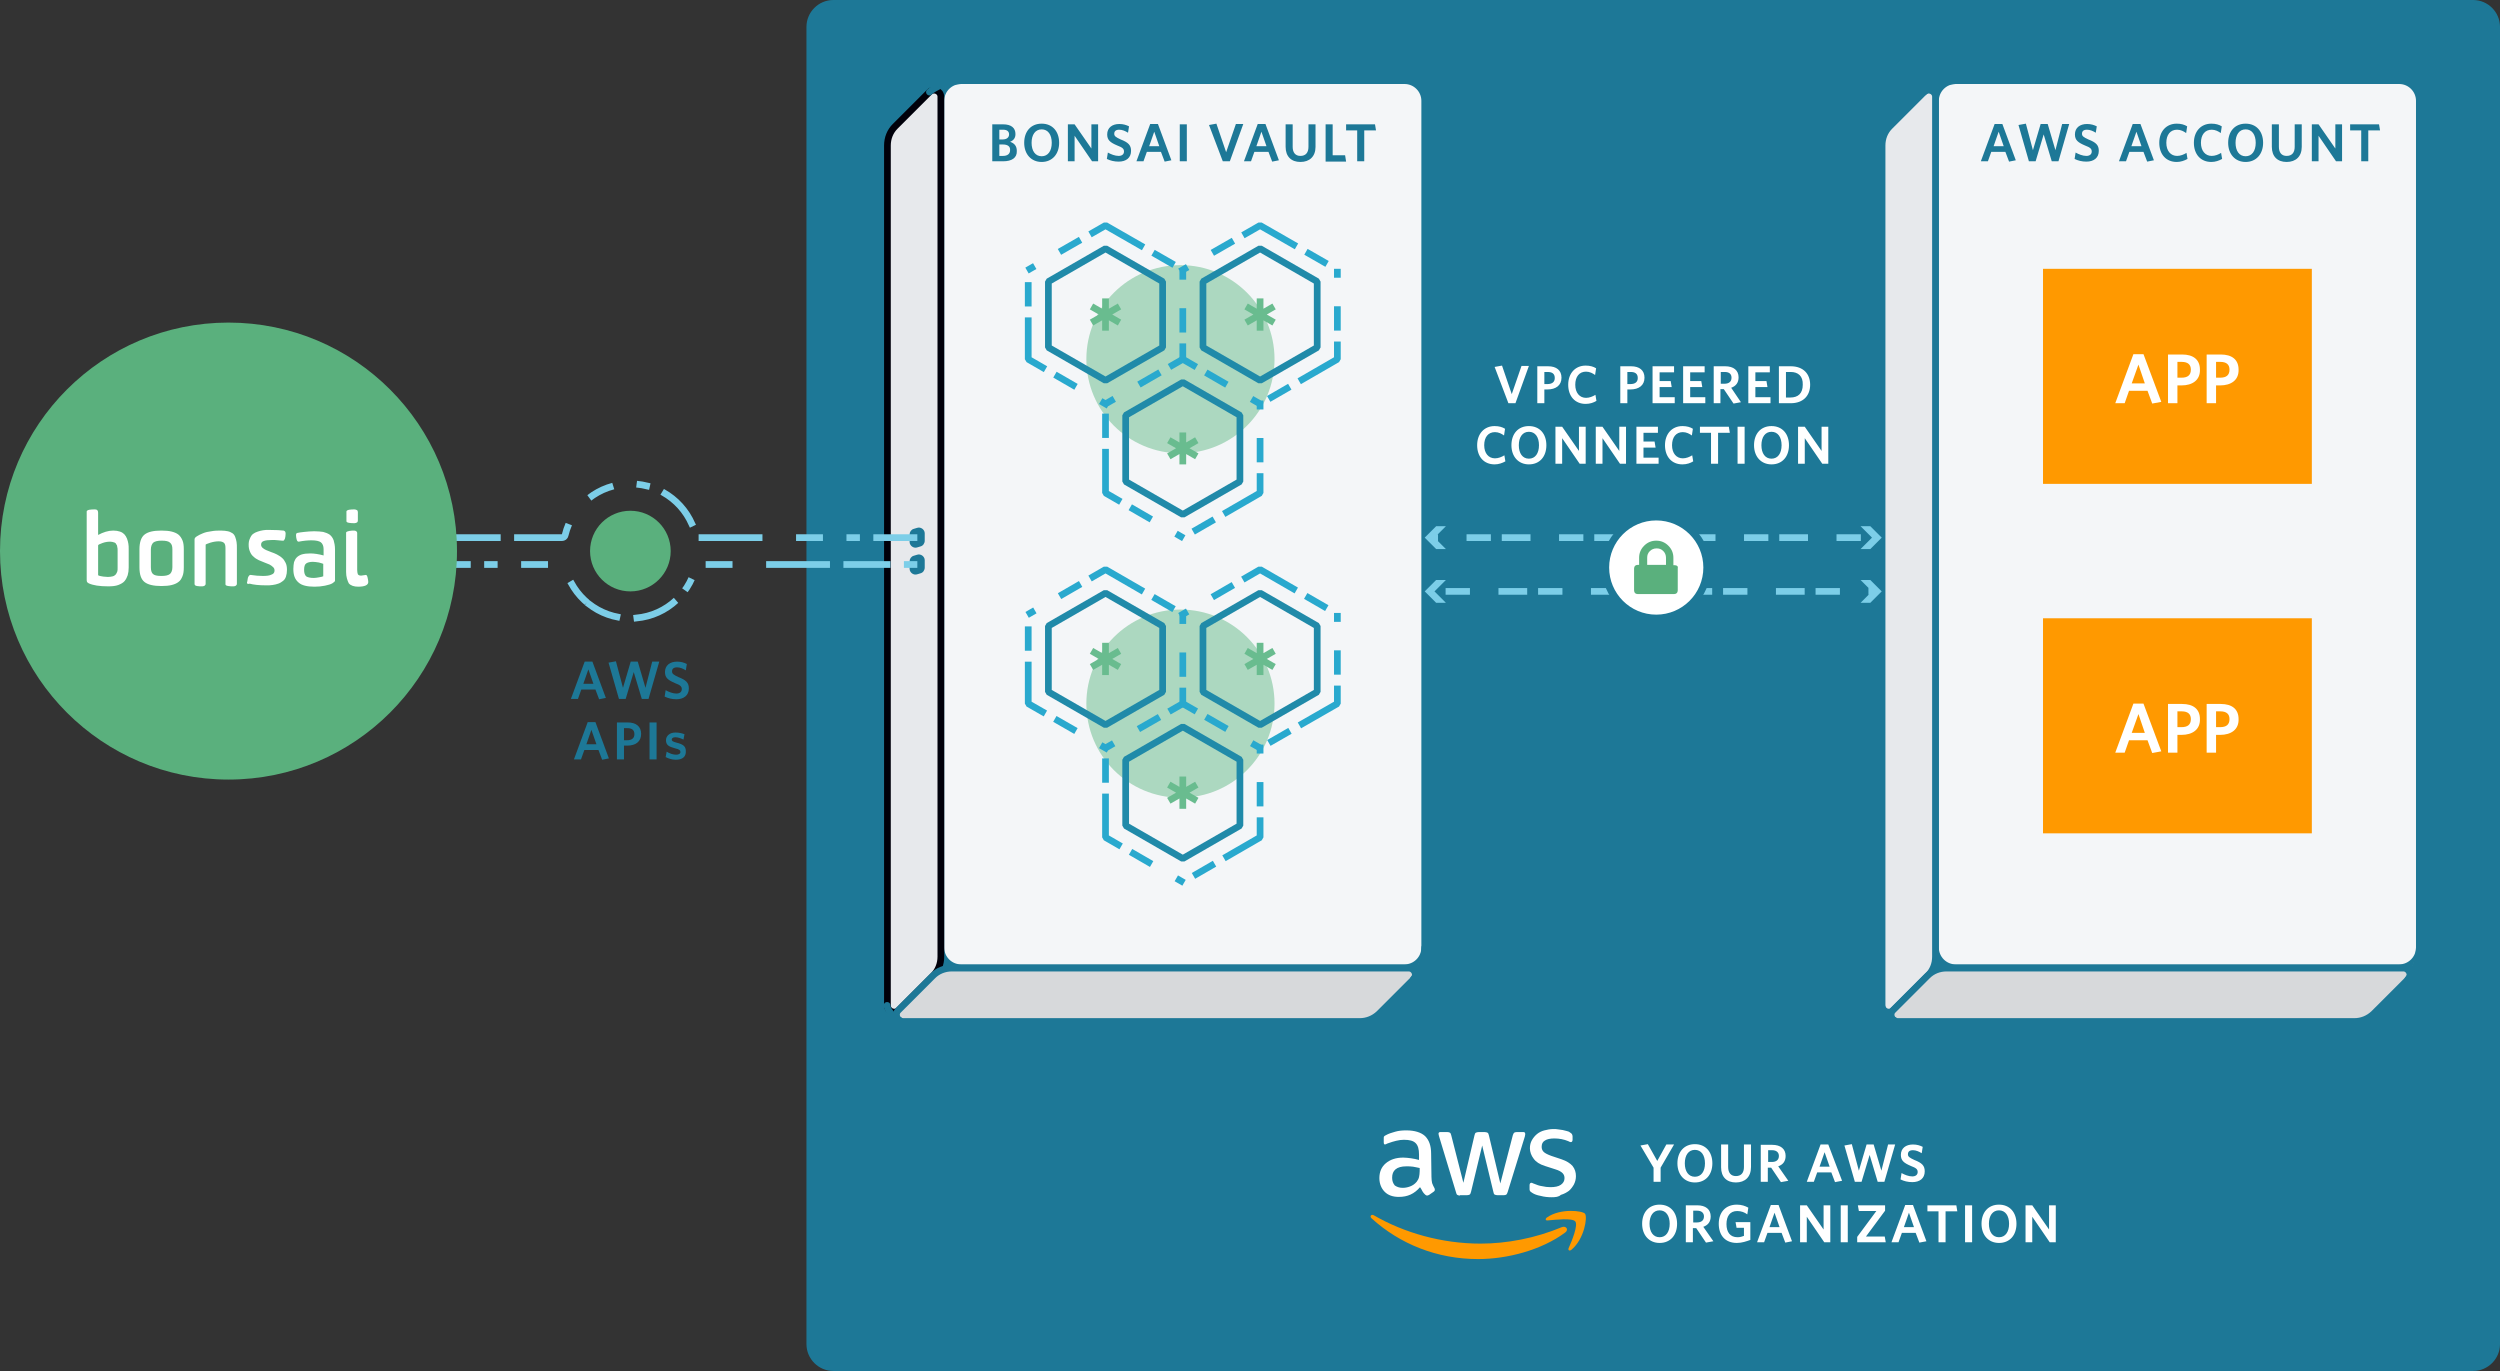 <svg xmlns="http://www.w3.org/2000/svg" width="744" height="408"><rect width="100%" height="100%" fill="#333333" stroke="none"/><style>.st0{fill:#1d7897}.st1,.st3{fill:#f4f6f8;stroke:#1d7897;stroke-width:2;stroke-linecap:round;stroke-linejoin:round;stroke-miterlimit:10}.st3{fill:#d7d9db}.st5{fill:#acd8c0}.st6{stroke:#00b8eb}.st6,.st7,.st8,.st9{fill:none;stroke-width:2;stroke-linecap:square;stroke-linejoin:bevel;stroke-miterlimit:10}.st7{stroke-dasharray:.655,10.487,5.243,5.243,5.243;stroke:#29a9ce}.st8,.st9{stroke:#208aa9}.st9{stroke:#69bc8f}.st10{fill:#f90}.st11{fill:#fff}.st12{fill:none;stroke:#7ccee8;stroke-width:2;stroke-linecap:square;stroke-linejoin:round;stroke-dasharray:.655,10.487,5.243,5.243,5.243,.655}.st13{fill:#7ccee8}.st15{fill:#5ab07d}.st16{fill-rule:evenodd;clip-rule:evenodd;fill:#f90}.st17{fill:none;stroke:#7ccee8;stroke-width:2;stroke-linecap:square;stroke-linejoin:bevel;stroke-miterlimit:10;stroke-dasharray:2,6,12,6,9}</style><path class="st0" d="M736 408H248c-4.4 0-8-3.6-8-8V8c0-4.4 3.6-8 8-8h488c4.4 0 8 3.6 8 8v392c0 4.4-3.6 8-8 8z"/><path class="st1" d="M418 288H286c-3.3 0-6-2.7-6-6V30c0-3.3 2.7-6 6-6h132c3.3 0 6 2.7 6 6v252c0 3.3-2.7 6-6 6z"/><path d="M276.6 27.4l-10.2 10.2c-1.5 1.5-2.3 3.5-2.3 5.7v255.9c0 1.8 2.2 2.7 3.4 1.4l10.2-10.2c1.5-1.5 2.3-3.5 2.3-5.7V28.8c0-1.8-2.2-2.6-3.4-1.4z" fill="#e7e9ec" stroke="#00000a" stroke-width="2" stroke-linecap="round" stroke-linejoin="round" stroke-miterlimit="10"/><path class="st3" d="M404.7 304H268.8c-1.8 0-2.7-2.2-1.4-3.4l10.2-10.2c1.5-1.5 3.5-2.3 5.7-2.3h135.9c1.8 0 2.7 2.2 1.4 3.4l-10.2 10.2c-1.6 1.5-3.6 2.3-5.7 2.3z"/><path class="st3" d="M264 299.2c0 .9.9 2.3 2 3.3s1.8 1.2 1.8 1.2M420.6 291.4s3.4-3.9 3.4-9.4M286 24c-3.4 0-7.9 1.9-9.4 3.4"/><path class="st1" d="M714 288H582c-3.3 0-6-2.7-6-6V30c0-3.3 2.7-6 6-6h132c3.3 0 6 2.7 6 6v252c0 3.3-2.7 6-6 6z"/><path d="M572.6 27.4l-10.2 10.2c-1.5 1.5-2.3 3.5-2.3 5.7v255.9c0 1.8 2.2 2.7 3.4 1.4l10.2-10.2c1.5-1.5 2.3-3.5 2.3-5.7V28.8c0-1.8-2.2-2.6-3.4-1.4z" fill="#e7e9ec" stroke="#1d7897" stroke-width="2" stroke-linecap="round" stroke-linejoin="round" stroke-miterlimit="10"/><path class="st3" d="M700.7 304H564.8c-1.8 0-2.7-2.2-1.4-3.4l10.2-10.2c1.5-1.5 3.5-2.3 5.7-2.3h135.9c1.8 0 2.7 2.2 1.4 3.4l-10.2 10.2c-1.6 1.5-3.6 2.3-5.7 2.3z"/><path class="st3" d="M560 299.2c0 .9.9 2.3 2 3.3s1.8 1.2 1.8 1.2M716.6 291.4s3.4-3.9 3.4-9.4M582 24c-3.4 0-7.9 1.9-9.4 3.4"/><circle class="st5" cx="351.3" cy="106.9" r="28"/><path class="st7" d="M375 120.2v26.5L352 160l-23-13.3v-26.5l23-13.3"/><path class="st8" d="M335 123.6v19.7l17 9.8 17-9.8v-19.7l-17-9.8z"/><path class="st9" d="M352 137.2v-7.5M355.3 135.3l-6.6-3.8M355.3 131.5l-6.6 3.8"/><path class="st7" d="M352 80.3l23-13.2 23 13.2v26.6l-23 13.3-23-13.3"/><path class="st8" d="M358 83.8v19.6l17 9.8 17-9.8V83.8L375 74z"/><path class="st9" d="M375 97.4v-7.6M378.3 95.5l-6.6-3.8M378.3 91.7l-6.6 3.8"/><path class="st7" d="M329 120.2l-23-13.3V80.3l23-13.2 23 13.2v26.6"/><path class="st8" d="M312 83.8v19.6l17 9.8 17-9.8V83.8L329 74z"/><path class="st9" d="M329 97.4v-7.6M332.3 95.5l-6.6-3.8M332.3 91.7l-6.6 3.8"/><g><circle class="st5" cx="351.3" cy="209.4" r="28"/><path class="st7" d="M375 222.6v26.6l-23 13.3-23-13.3v-26.6l23-13.2"/><path class="st8" d="M335 226.1v19.6l17 9.8 17-9.8v-19.6l-17-9.8z"/><path class="st9" d="M352 239.7v-7.6M355.3 237.8l-6.6-3.8M355.3 234l-6.6 3.8"/><path class="st7" d="M352 182.8l23-13.3 23 13.3v26.6l-23 13.2-23-13.2"/><path class="st8" d="M358 186.3v19.6l17 9.8 17-9.8v-19.6l-17-9.8z"/><path class="st9" d="M375 199.9v-7.6M378.3 198l-6.6-3.8M378.3 194.2l-6.6 3.8"/><path class="st7" d="M329 222.6l-23-13.2v-26.6l23-13.3 23 13.3v26.6"/><path class="st8" d="M312 186.3v19.6l17 9.8 17-9.8v-19.6l-17-9.8z"/><path class="st9" d="M329 199.9v-7.6M332.3 198l-6.6-3.8M332.3 194.2l-6.6 3.8"/></g><g><path class="st10" d="M608 80h80v64h-80z"/><path class="st11" d="M640.5 120.1l-1.4-3.8h-5.5l-1.3 3.7h-2.8l5.4-14.6h3l5.3 14.2-2.7.5zm-4.1-11.6l-2 5.6h3.9l-1.9-5.6zM649.2 114.7H648v5.3h-2.8v-14.5h4.2c3.3 0 5.3 1.5 5.3 4.5.1 3.1-2.2 4.7-5.5 4.7zm.1-7H648v4.7h1.2c1.8 0 2.8-.7 2.8-2.4 0-1.5-.9-2.3-2.7-2.3zM660.7 114.7h-1.2v5.3h-2.8v-14.5h4.2c3.3 0 5.3 1.5 5.3 4.5.1 3.1-2.2 4.7-5.5 4.7zm.1-7h-1.3v4.7h1.2c1.8 0 2.8-.7 2.8-2.4 0-1.5-.9-2.3-2.7-2.3z"/><g><path class="st10" d="M608 184h80v64h-80z"/><path class="st11" d="M640.5 224.1l-1.4-3.8h-5.5l-1.3 3.7h-2.8l5.4-14.6h3l5.3 14.2-2.7.5zm-4.1-11.6l-2 5.6h3.9l-1.9-5.6zM649.2 218.7H648v5.3h-2.8v-14.5h4.2c3.3 0 5.3 1.5 5.3 4.5.1 3.1-2.2 4.7-5.5 4.7zm.1-7H648v4.7h1.2c1.8 0 2.8-.7 2.8-2.4 0-1.5-.9-2.3-2.7-2.3zM660.7 218.7h-1.2v5.3h-2.8v-14.5h4.2c3.3 0 5.3 1.5 5.3 4.5.1 3.1-2.2 4.7-5.5 4.7zm.1-7h-1.3v4.7h1.2c1.8 0 2.8-.7 2.8-2.4 0-1.5-.9-2.3-2.7-2.3z"/></g></g><g><path class="st12" d="M426.3 160h131.4"/><path class="st13" d="M430.3 163.4l-3.4-3.4 3.4-3.4h-2.9L424 160l3.4 3.4zM553.7 163.4l3.4-3.4-3.4-3.4h2.9l3.4 3.4-3.4 3.4z"/></g><g><path class="st12" d="M557.7 176H480h-53.7"/><path class="st13" d="M553.7 172.6l3.4 3.4-3.4 3.4h2.9l3.4-3.4-3.4-3.4zM430.3 172.6l-3.4 3.4 3.4 3.4h-2.9L424 176l3.4-3.4z"/></g><g><circle cx="492.9" cy="168.9" r="15.1" fill="#fff" stroke="#1d7897" stroke-width="2.164" stroke-linecap="square" stroke-linejoin="bevel" stroke-miterlimit="10"/><path class="st15" d="M499.3 169.2v6.5c0 .3-.1.6-.3.8-.2.2-.5.3-.8.3h-10.8c-.3 0-.6-.1-.8-.3-.2-.2-.3-.5-.3-.8v-6.5c0-.3.1-.6.3-.8s.5-.3.8-.3h.4V166c0-1.4.5-2.6 1.5-3.6s2.2-1.5 3.6-1.5 2.6.5 3.6 1.5 1.5 2.2 1.5 3.6v2.2h.4c.3 0 .6.1.8.3s.1.4.1.7zm-9.3-1.1h5.8V166c0-.8-.3-1.5-.8-2-.6-.6-1.2-.8-2-.8s-1.5.3-2 .8c-.6.6-.8 1.2-.8 2v2.1h-.2z"/></g><g><path class="st11" d="M451 120h-2.1l-4.1-10.8 2.2-.4 2.9 8.5 2.9-8.4h2.2l-4 11.1zM460.5 115.9h-.9v4.1h-2.1v-11h3.2c2.5 0 4 1.2 4 3.4 0 2.3-1.7 3.5-4.2 3.5zm.1-5.2h-1v3.6h.9c1.4 0 2.2-.6 2.2-1.8 0-1.3-.8-1.8-2.1-1.8zM471.9 120.2c-3.2 0-5.2-2.3-5.2-5.7s2.1-5.7 5.2-5.7c1.3 0 2.3.3 3.1.8l-.3 2c-.7-.5-1.6-1-2.7-1-2 0-3.2 1.5-3.2 3.9s1.3 3.9 3.2 3.9c1 0 2-.4 2.8-.9l.3 1.8c-.8.5-1.9.9-3.2.9zM485.2 115.9h-.9v4.1h-2.1v-11h3.2c2.5 0 4 1.2 4 3.4 0 2.3-1.7 3.5-4.2 3.5zm.1-5.2h-1v3.6h.9c1.4 0 2.2-.6 2.2-1.8 0-1.3-.8-1.8-2.1-1.8zM491.8 120v-11h6.4v1.8h-4.3v2.6h3.3l.3 1.8h-3.6v3h4.5v1.8h-6.6zM500.9 120v-11h6.4v1.8H503v2.6h3.3l.3 1.8H503v3h4.5v1.8h-6.6zM518.1 119.7l-2.2.4-2.9-4.3h-1v4.2h-2v-11h3.4c2.5 0 4 1.2 4 3.3 0 1.6-.8 2.6-2.2 3.1l2.9 4.3zm-4.8-9h-1.2v3.5h1.1c1.3 0 2.1-.6 2.1-1.8 0-1.1-.7-1.7-2-1.7zM520.3 120v-11h6.4v1.8h-4.3v2.6h3.3l.3 1.8h-3.6v3h4.5v1.8h-6.6zM532.9 120h-3.5v-11h3.5c3.8 0 5.8 2.3 5.8 5.5s-2 5.5-5.8 5.5zm0-9.3h-1.4v7.6h1.3c2.3 0 3.7-1.2 3.7-3.8.1-2.6-1.4-3.8-3.6-3.8zM444.8 138.2c-3.2 0-5.2-2.3-5.2-5.7s2.1-5.7 5.2-5.7c1.3 0 2.3.3 3.1.8l-.3 2c-.7-.5-1.6-1-2.7-1-2 0-3.2 1.5-3.2 3.9s1.3 3.9 3.2 3.9c1 0 2-.4 2.8-.9l.3 1.8c-.9.5-2 .9-3.2.9zM455 138.2c-3.1 0-5.2-2.3-5.2-5.7s2-5.7 5.2-5.7 5.2 2.3 5.2 5.7-2 5.7-5.2 5.7zm0-9.7c-1.9 0-3 1.6-3 4s1.1 4 3 4 3-1.6 3-4-1.1-4-3-4zM470.1 138l-5.2-7.6v7.6h-2v-11h2l5 7.2V127h2v11h-1.8zM482.1 138l-5.2-7.6v7.6h-2v-11h2l5 7.2V127h2v11h-1.8zM487 138v-11h6.4v1.8h-4.3v2.6h3.3l.3 1.8h-3.6v3h4.5v1.8H487zM500.7 138.2c-3.2 0-5.2-2.3-5.2-5.7s2.1-5.7 5.2-5.7c1.3 0 2.3.3 3.1.8l-.3 2c-.7-.5-1.6-1-2.7-1-2 0-3.2 1.5-3.2 3.9s1.3 3.9 3.2 3.9c1 0 2-.4 2.8-.9l.3 1.8c-.8.5-1.9.9-3.2.9zM511.3 128.8v9.2h-2.1v-9.2h-3.3V127h8.6l.3 1.8h-3.5zM517.1 138v-11h2.1v11h-2.1zM527.2 138.2c-3.1 0-5.2-2.3-5.2-5.7s2-5.7 5.2-5.7 5.2 2.3 5.2 5.7-2 5.7-5.2 5.7zm0-9.7c-1.9 0-3 1.6-3 4s1.1 4 3 4 3-1.6 3-4-1.1-4-3-4zM542.3 138l-5.2-7.6v7.6h-2v-11h2l5 7.2V127h2v11h-1.8z"/></g><g><path class="st11" d="M426 350.2c0 .8.1 1.4.2 1.9.2.5.4 1 .7 1.5.1.2.1.3.1.5s-.1.4-.4.6l-1.3.9c-.2.1-.4.2-.6.2s-.4-.1-.6-.3c-.3-.3-.6-.6-.8-1-.2-.4-.4-.8-.7-1.2-1.7 2-3.7 2.9-6.3 2.9-1.8 0-3.2-.5-4.2-1.5s-1.6-2.4-1.6-4.1c0-1.8.6-3.3 1.9-4.4s3-1.7 5.2-1.7c.7 0 1.5.1 2.3.2s1.6.3 2.4.5v-1.6c0-1.6-.3-2.7-1-3.4-.7-.7-1.8-1-3.5-1-.7 0-1.5.1-2.3.3-.8.2-1.5.4-2.3.7-.3.1-.6.2-.7.3-.1 0-.3.1-.3.1-.3 0-.4-.2-.4-.7v-1c0-.3 0-.6.1-.7s.3-.3.6-.4c.7-.4 1.6-.7 2.7-1 1-.3 2.1-.4 3.3-.4 2.5 0 4.4.6 5.6 1.7 1.2 1.2 1.8 2.9 1.8 5.2l.1 6.9zm-8.6 3.3c.7 0 1.4-.1 2.2-.4.8-.3 1.4-.7 2-1.4.3-.4.6-.9.7-1.4s.2-1.1.2-1.8v-.9c-.6-.1-1.3-.3-2-.4s-1.3-.1-2-.1c-1.4 0-2.5.3-3.2.9s-1 1.4-1 2.5c0 1 .3 1.7.8 2.3.6.4 1.3.7 2.3.7zm17.1 2.3c-.4 0-.6-.1-.8-.2-.2-.1-.3-.4-.4-.8l-5-16.5c-.1-.4-.2-.7-.2-.9 0-.3.2-.5.5-.5h2.1c.4 0 .7.1.8.2.2.1.3.4.4.8l3.6 14.1 3.3-14.1c.1-.4.2-.7.4-.8.2-.1.5-.2.9-.2h1.7c.4 0 .7.1.9.2.2.1.3.4.4.8l3.4 14.3 3.7-14.3c.1-.4.3-.7.4-.8.2-.1.4-.2.8-.2h2c.3 0 .5.2.5.5v.3c0 .1-.1.3-.1.5l-5.1 16.5c-.1.4-.3.7-.4.8-.2.1-.4.2-.8.2h-1.8c-.4 0-.7-.1-.9-.2-.2-.1-.3-.4-.4-.9l-3.3-13.7-3.3 13.7c-.1.4-.2.7-.4.9-.2.1-.5.2-.9.2h-2v.1zm27.3.5c-1.1 0-2.2-.1-3.3-.4-1.1-.2-1.9-.5-2.5-.9-.3-.2-.6-.4-.7-.6s-.1-.4-.1-.6v-1.1c0-.4.2-.7.5-.7.1 0 .3 0 .4.1s.3.1.5.2c.7.3 1.5.6 2.3.7.8.2 1.7.3 2.5.3 1.3 0 2.4-.2 3.1-.7s1.1-1.1 1.1-2c0-.6-.2-1.1-.6-1.5s-1.1-.8-2.1-1.1l-3.1-1c-1.6-.5-2.7-1.2-3.4-2.2-.7-.9-1.1-2-1.1-3.1 0-.9.2-1.7.6-2.4.4-.7.9-1.3 1.5-1.8s1.4-.9 2.2-1.1c.8-.2 1.7-.4 2.7-.4.5 0 .9 0 1.4.1s.9.1 1.4.2l1.2.3c.4.1.7.2.9.4.3.2.5.3.6.5s.2.4.2.7v1c0 .4-.2.7-.5.7-.2 0-.4-.1-.8-.3-1.2-.5-2.6-.8-4.1-.8-1.2 0-2.2.2-2.8.6-.7.4-1 1-1 1.9 0 .6.2 1.1.6 1.5s1.2.8 2.3 1.2l3 1c1.5.5 2.6 1.2 3.3 2 .7.9 1 1.9 1 3 0 .9-.2 1.7-.6 2.5-.4.7-.9 1.4-1.5 1.9-.7.5-1.4.9-2.4 1.2-.6.6-1.6.7-2.7.7z"/><path class="st16" d="M465.8 366.8c-7 5.2-17.2 7.9-25.9 7.9-12.3 0-23.3-4.5-31.7-12.1-.7-.6-.1-1.4.7-.9 9 5.2 20.2 8.4 31.7 8.4 7.8 0 16.3-1.6 24.2-4.9 1.2-.5 2.2.7 1 1.6z"/><path class="st16" d="M468.8 363.5c-.9-1.1-5.9-.5-8.2-.3-.7.1-.8-.5-.2-.9 4-2.8 10.6-2 11.3-1.1.8 1-.2 7.5-4 10.7-.6.5-1.1.2-.9-.4 1-2.2 2.9-6.9 2-8z"/><g><path class="st11" d="M494.2 347.5v4.2h-2.1v-4.2l-3.9-6.6 2.2-.4 2.8 5 2.7-4.9h2.3l-4 6.9zM504.4 351.9c-3.1 0-5.2-2.3-5.2-5.7 0-3.4 2-5.7 5.2-5.7s5.2 2.3 5.2 5.7-2 5.7-5.2 5.7zm0-9.7c-1.9 0-3 1.6-3 4s1.1 4 3 4 3-1.6 3-4-1.1-4-3-4zM516.6 351.9c-2.7 0-4.4-1.6-4.4-4.5v-6.8h2.1v6.7c0 1.7.8 2.7 2.3 2.7 1.6 0 2.4-1 2.4-2.7v-6.7h2.1v6.7c0 3-1.8 4.6-4.5 4.6zM532.2 351.4l-2.2.4-2.9-4.3h-1v4.2H524v-11h3.4c2.5 0 4 1.2 4 3.3 0 1.6-.8 2.6-2.2 3.1l3 4.3zm-4.8-9.1h-1.2v3.5h1.1c1.3 0 2.1-.6 2.1-1.8 0-1-.7-1.7-2-1.7zM546.1 351.8l-1.1-2.9h-4.2l-1 2.8h-2.1l4.1-11.1h2.3l4.1 10.8-2.1.4zm-3.1-8.9l-1.5 4.3h3l-1.5-4.3zM560.8 351.7h-2l-2.4-8-2.4 8h-2l-3.1-10.8 2.2-.4 2.1 7.9 2.3-7.8h2.1l2.3 7.8 2-7.8h2.1l-3.2 11.1zM569.1 351.8c-1.3 0-2.5-.3-3.5-.8l.3-1.9c.9.5 2.1 1 3.2 1 1 0 1.6-.5 1.6-1.3s-.4-1.2-2-1.8c-2.1-.9-3-1.6-3-3.3 0-2 1.5-3.1 3.6-3.1 1.2 0 2.1.3 2.9.7l-.3 1.9c-.8-.5-1.7-.9-2.6-.9-1.1 0-1.5.5-1.5 1.2s.4 1 1.9 1.7c2.3.9 3.1 1.7 3.1 3.4 0 2.1-1.5 3.2-3.7 3.2zM493.9 369.9c-3.1 0-5.2-2.3-5.2-5.7 0-3.4 2-5.7 5.2-5.7s5.2 2.3 5.2 5.7-2 5.7-5.2 5.7zm0-9.7c-1.9 0-3 1.6-3 4s1.1 4 3 4 3-1.6 3-4-1.1-4-3-4zM509.9 369.4l-2.2.4-2.9-4.3h-1v4.2h-2.1v-11h3.4c2.5 0 4 1.2 4 3.3 0 1.6-.8 2.6-2.2 3.1l3 4.3zm-4.8-9.1h-1.2v3.5h1.1c1.3 0 2.1-.6 2.1-1.8 0-1-.7-1.7-2-1.7zM516.9 369.9c-3.5 0-5.4-2.3-5.4-5.7 0-3.4 2-5.7 5.4-5.7 1.4 0 2.5.4 3.4.9l-.3 2c-.8-.6-1.8-1-3-1-2.2 0-3.2 1.6-3.2 3.9 0 2.4 1.1 3.9 3.3 3.9.8 0 1.3-.2 1.9-.4v-2.4h-2.2l-.3-1.7h4.4v5.3c-1.1.4-2.5.9-4 .9zM531.3 369.8l-1.1-2.9H526l-1 2.8h-2.1l4.1-11.1h2.3l4 10.8-2 .4zm-3.2-8.9l-1.5 4.3h3l-1.5-4.3zM542.9 369.7l-5.2-7.6v7.6h-2v-11h2l5 7.2v-7.2h2v11h-1.8zM547.8 369.7v-11h2.1v11h-2.1zM552.7 369.7v-1.6l5.7-7.7h-5.2l-.3-1.7h8.1v1.6l-5.7 7.7h5.6l.3 1.7h-8.5zM571.2 369.8l-1.1-2.9H566l-1 2.8h-2.1l4.1-11.1h2.3l4 10.8-2.1.4zm-3.1-8.9l-1.5 4.3h3l-1.5-4.3zM579 360.5v9.2h-2.1v-9.2h-3.3v-1.8h8.6l.3 1.8H579zM584.8 369.7v-11h2.1v11h-2.1zM594.9 369.9c-3.1 0-5.2-2.3-5.2-5.7 0-3.4 2-5.7 5.2-5.7s5.2 2.3 5.2 5.7-2 5.7-5.2 5.7zm0-9.7c-1.9 0-3 1.6-3 4s1.1 4 3 4 3-1.6 3-4-1.1-4-3-4zM610 369.7l-5.2-7.6v7.6h-2v-11h2l5 7.2v-7.2h2v11H610z"/></g></g><g><path class="st0" d="M298.5 48h-3.2V37h3.2c2.5 0 3.7 1.1 3.7 2.9 0 1.2-.6 1.9-1.6 2.3 1.2.4 2 1.2 2 2.7.1 2.1-1.5 3.1-4.1 3.1zm0-9.4h-1.1v2.9h1c1.2 0 1.9-.6 1.9-1.5s-.6-1.4-1.8-1.4zm0 4.4h-1.1v3.4h1.1c1.3 0 2.1-.6 2.1-1.7.1-1.1-.7-1.7-2.1-1.7zM310 48.2c-3.1 0-5.2-2.3-5.2-5.7s2-5.7 5.2-5.7 5.2 2.3 5.2 5.7-2.1 5.7-5.2 5.7zm0-9.7c-1.9 0-3 1.6-3 4s1.1 4 3 4 3-1.6 3-4-1.1-4-3-4zM325 48l-5.2-7.6V48h-2V37h2l5 7.2V37h2v11H325zM332.9 48.1c-1.3 0-2.5-.3-3.5-.8l.3-1.9c.9.5 2.1 1 3.2 1 1 0 1.6-.5 1.6-1.3s-.4-1.2-2-1.8c-2.1-.9-3-1.6-3-3.3 0-2 1.5-3.1 3.6-3.1 1.2 0 2.1.3 2.9.7l-.3 1.9c-.8-.5-1.7-.9-2.6-.9-1.1 0-1.5.5-1.5 1.2s.4 1 1.9 1.7c2.3.9 3.1 1.7 3.1 3.4 0 2.1-1.5 3.2-3.7 3.2zM346.6 48.1l-1.1-2.9h-4.2l-1 2.8h-2.1l4.1-11.1h2.3l4 10.8-2 .4zm-3.1-8.9l-1.5 4.3h3l-1.5-4.3zM351.1 48V37h2.1v11h-2.1zM366 48h-2.1l-4.1-10.8 2.2-.4 2.9 8.5 2.9-8.4h2.2L366 48zM378.6 48.1l-1.1-2.9h-4.2l-1 2.8h-2.1l4.1-11.1h2.3l4 10.8-2 .4zm-3.2-8.9l-1.5 4.3h3l-1.5-4.3zM387 48.2c-2.7 0-4.4-1.6-4.4-4.5V37h2.1v6.7c0 1.7.8 2.7 2.3 2.7 1.6 0 2.4-1 2.4-2.7V37h2.1v6.7c0 2.9-1.8 4.5-4.5 4.5zM394.5 48V37h2.1v9.2h3.7l.3 1.9h-6.1V48zM406 38.8V48h-2.1v-9.2h-3.3V37h8.6l.3 1.8H406z"/></g><g><path class="st0" d="M597.9 48.1l-1.1-2.9h-4.2l-1 2.8h-2.1l4.1-11.1h2.3l4 10.8-2 .4zm-3.1-8.9l-1.5 4.3h3l-1.5-4.3zM612.6 48h-2l-2.4-8-2.4 8h-2l-3.1-10.8 2.2-.4 2.1 7.9 2.3-7.8h2.1l2.3 7.8 2-7.8h2.1L612.6 48zM620.9 48.1c-1.3 0-2.5-.3-3.5-.8l.3-1.9c.9.5 2.1 1 3.2 1 1 0 1.6-.5 1.6-1.3s-.4-1.2-2-1.8c-2.1-.9-3-1.6-3-3.3 0-2 1.5-3.1 3.6-3.1 1.2 0 2.1.3 2.9.7l-.3 1.9c-.8-.5-1.7-.9-2.6-.9-1.1 0-1.5.5-1.5 1.2s.4 1 1.9 1.7c2.3.9 3.1 1.7 3.1 3.4 0 2.1-1.5 3.2-3.7 3.2zM639 48.1l-1.1-2.9h-4.2l-1 2.8h-2.1l4.1-11.1h2.3l4 10.8-2 .4zm-3.2-8.9l-1.5 4.3h3l-1.5-4.3zM647.8 48.2c-3.2 0-5.2-2.3-5.2-5.7s2.1-5.7 5.2-5.7c1.3 0 2.3.3 3.1.8l-.3 2c-.7-.5-1.6-1-2.7-1-2 0-3.2 1.5-3.2 3.9s1.3 3.9 3.2 3.9c1 0 2-.4 2.8-.9l.3 1.8c-.9.5-2 .9-3.2.9zM658.1 48.2c-3.2 0-5.2-2.3-5.2-5.7s2.1-5.7 5.2-5.7c1.3 0 2.3.3 3.1.8l-.3 2c-.7-.5-1.6-1-2.7-1-2 0-3.2 1.5-3.2 3.9s1.3 3.9 3.2 3.9c1 0 2-.4 2.8-.9l.3 1.8c-.9.5-2 .9-3.2.9zM668.3 48.2c-3.1 0-5.2-2.3-5.2-5.7s2-5.7 5.2-5.7 5.2 2.3 5.2 5.7-2.1 5.7-5.2 5.7zm0-9.7c-1.9 0-3 1.6-3 4s1.1 4 3 4 3-1.6 3-4-1.1-4-3-4zM680.5 48.2c-2.7 0-4.4-1.6-4.4-4.5V37h2.1v6.7c0 1.7.8 2.7 2.3 2.7 1.6 0 2.4-1 2.4-2.7V37h2.1v6.7c0 2.9-1.8 4.5-4.5 4.5zM695.2 48l-5.2-7.6V48h-2V37h2l5 7.2V37h2v11h-1.8zM704.8 38.8V48h-2.1v-9.2h-3.3V37h8.6l.3 1.8h-3.5z"/></g><g><path class="st0" d="M274 162.6l-1 .3c-1.1.4-2.3-.5-2.3-1.6V159c0-.7.5-1.4 1.2-1.6l1-.3c1.1-.4 2.3.5 2.3 1.6v2.2c0 .8-.5 1.5-1.2 1.7zM274 170.6l-1 .3c-1.1.4-2.3-.5-2.3-1.6V167c0-.7.5-1.4 1.2-1.6l1-.3c1.1-.4 2.3.5 2.3 1.6v2.2c0 .8-.5 1.5-1.2 1.7z"/><circle class="st15" cx="187.6" cy="164" r="12"/><path class="st0" d="M178.3 208.1l-1.1-2.9H173l-1 2.8h-2.1l4.1-11.1h2.3l4 10.8-2 .4zm-3.2-8.9l-1.5 4.3h3l-1.5-4.3zM193 208h-2l-2.4-8-2.4 8h-2l-3.1-10.8 2.2-.4 2.1 7.9 2.3-7.8h2.1l2.3 7.8 2-7.8h2.1L193 208zM201.3 208.1c-1.3 0-2.5-.3-3.5-.8l.3-1.9c.9.5 2.1 1 3.2 1 1 0 1.6-.5 1.6-1.3s-.4-1.2-2-1.8c-2.1-.9-3-1.6-3-3.3 0-2 1.5-3.1 3.6-3.1 1.2 0 2.1.3 2.9.7l-.3 1.9c-.8-.5-1.7-.9-2.6-.9-1.1 0-1.5.5-1.5 1.2s.4 1 1.9 1.7c2.3.9 3.1 1.7 3.1 3.4 0 2.1-1.6 3.2-3.7 3.2zM179.2 226.1l-1.1-2.9h-4.2l-1 2.8h-2.1l4.1-11.1h2.3l4 10.8-2 .4zm-3.2-8.9l-1.5 4.3h3l-1.5-4.3zM186.6 221.9h-.9v4.1h-2.1v-11h3.2c2.5 0 4 1.2 4 3.4 0 2.3-1.6 3.5-4.2 3.5zm.1-5.2h-1v3.6h.9c1.4 0 2.2-.6 2.2-1.8 0-1.3-.8-1.8-2.1-1.8zM193.3 226v-11h2.1v11h-2.1zM201.1 226.1c-1.1 0-2.3-.4-3-.8l.3-1.6c.8.5 1.9.9 2.8.9.8 0 1.3-.3 1.3-.8s-.3-.8-1.6-1.1c-1.9-.5-2.7-1-2.7-2.4 0-1.3 1.1-2.3 2.8-2.3 1 0 1.9.2 2.7.5l-.3 1.6c-.8-.4-1.7-.7-2.4-.7s-1.1.3-1.1.7.3.6 1.4.9c2 .5 2.8 1.1 2.8 2.5.1 1.7-1 2.6-3 2.6z"/><path class="st17" d="M128 160h39.2c.5 0 .9-.3 1-.8 2.1-8.7 10-15.2 19.4-15.2s17.3 6.5 19.4 15.2c.1.5.5.8 1 .8h64M272 168h-64c-.5 0-.9.3-1 .8-2.1 8.7-10 15.2-19.4 15.2s-17.3-6.5-19.4-15.2c-.1-.5-.5-.8-1-.8H128"/></g><circle class="st15" cx="68" cy="164" r="68"/><g><path class="st11" d="M25.8 172.4v-20.2c0-.2.3-.4.8-.5.6-.1 1.1-.1 1.7-.1s.9.3.9 1v6.6c1.5-.8 3-1.3 4.5-1.3.8 0 1.4.1 2 .3s1 .5 1.3.8.6.8.8 1.3.3 1 .4 1.5c.1.5.1 1.1.1 1.7v5.4c0 .9-.1 1.6-.3 2.3-.2.6-.5 1.2-.9 1.7s-1.1.9-1.9 1.2c-.8.3-1.8.4-3 .4-2.6 0-4.5-.3-5.8-.9-.2-.1-.4-.3-.5-.4-.1-.3-.1-.5-.1-.8zm3.4-1.2s.2.1.5.2.7.1 1.1.2c.5 0 .9.1 1.3.1.6 0 1.1-.1 1.5-.2.4-.1.7-.4.9-.6.2-.3.3-.6.4-.8.1-.3.1-.6.1-1v-5.3c0-.4 0-.7-.1-1 0-.3-.1-.6-.3-.8-.1-.3-.3-.5-.7-.6-.3-.1-.7-.2-1.1-.2-.7 0-1.5.1-2.3.4-.8.3-1.3.5-1.3.7v8.9zM41.5 168.8v-5.3c0-2.1.5-3.6 1.5-4.4 1-.8 2.6-1.2 5-1.2h.1c1.2 0 2.2.1 3 .3s1.5.5 2 .9.9 1 1.2 1.7.4 1.6.4 2.7v5.3c0 1.1-.1 2-.4 2.7s-.6 1.3-1.2 1.7c-.5.4-1.2.7-2 .9s-1.8.3-3 .3H48c-2.3 0-4-.4-5-1.2s-1.5-2.2-1.5-4.4zm3.4 0c0 1 .2 1.6.6 2 .4.4 1.2.6 2.4.6h.3c1.1 0 1.9-.2 2.4-.6.4-.4.7-1 .7-2v-5.3c0-1-.2-1.6-.7-2-.4-.4-1.2-.6-2.4-.6H48c-1.1 0-1.9.2-2.4.6-.4.4-.7 1.1-.7 2v5.3zM57.9 173.8v-13.3c0-.3.2-.6.7-.9.5-.3 1-.6 1.8-.9.7-.3 1.6-.5 2.5-.6 1-.2 1.9-.2 2.9-.2.8 0 1.5.1 2 .2.6.1 1 .4 1.4.6.4.3.6.6.8 1.1.2.5.3 1 .4 1.5s.1 1.2.1 2v10.4c0 .3-.1.4-.3.6-.2.1-.4.2-.7.2-.5 0-1.1 0-1.6-.1s-.8-.2-.8-.5v-10.7c0-.8-.1-1.3-.4-1.6s-.8-.5-1.6-.5c-.7 0-1.5.1-2.5.4-.9.3-1.4.5-1.4.6v11.6c0 .3-.1.4-.3.6-.2.1-.4.2-.7.2-.5 0-1.1 0-1.6-.1s-.7-.3-.7-.6zM73.5 173.4s0-.2.1-.4c.1-.8.2-1.3.4-1.5.1-.2.3-.4.5-.4h.1c1.3.2 2.5.3 3.6.3 1.2 0 2-.1 2.6-.4.6-.2.9-.6.9-1.2 0-.4-.1-.7-.4-1s-.7-.6-1.1-.8l-1.5-.6c-.6-.2-1.1-.5-1.7-.7-.6-.3-1.1-.6-1.5-1-.5-.4-.8-.8-1.1-1.5s-.4-1.3-.4-2.1c0-.7.1-1.3.4-1.9.2-.5.5-1 .9-1.3s.8-.5 1.4-.7c.5-.2 1.1-.3 1.6-.4.5-.1 1.1-.1 1.7-.1 2.1 0 3.6.1 4.4.2.4.1.6.4.6.9 0 .6-.1 1.1-.2 1.5-.2.4-.3.6-.5.6s-.7 0-1.4-.1-1.4-.1-1.9-.1c-1.1 0-2 .1-2.5.3-.6.2-.8.6-.8 1.1 0 .3.1.6.4.9.3.3.7.5 1.1.7l1.5.6c.6.2 1.1.4 1.7.7.5.3 1.1.6 1.5 1 .5.4.8.9 1.1 1.5.3.6.4 1.3.4 2.1 0 .7-.1 1.4-.3 2-.2.6-.5 1-.9 1.3s-.8.6-1.4.8c-.5.2-1.1.3-1.7.4-.6.1-1.2.1-1.9.1-2.2 0-3.8-.2-4.9-.5-.6.2-.8 0-.8-.3zM87.3 169.3c0-.8.1-1.4.2-2 .2-.5.4-1 .8-1.4s.9-.7 1.5-.9c.7-.2 1.5-.3 2.5-.3 1.2 0 2.5.2 4 .6v-1.9c0-.9-.3-1.6-.8-2s-1.5-.6-2.8-.6c-1 0-2.3.1-3.8.4-.3 0-.5-.2-.6-.6-.1-.4-.2-.8-.2-1.2 0-.3 0-.5.1-.6s.1-.2.3-.2c.4-.1 1-.2 2-.3s2-.2 3-.2c1.1 0 2 .1 2.7.2.7.2 1.3.4 1.9.8.5.4.9.9 1.2 1.7.2.7.4 1.6.4 2.7v9.3c0 .2-.3.5-.8.8s-1.3.5-2.2.7c-1 .2-2 .3-3.1.3-2.2 0-3.8-.4-4.7-1.2-1.2-1-1.6-2.3-1.6-4.1zm3.2.3c0 .9.2 1.5.6 1.9.4.3 1.2.5 2.3.5.5 0 1-.1 1.6-.2.6-.1 1-.2 1.2-.3v-3.7c-.2-.1-.6-.2-1.3-.4-.7-.1-1.3-.2-1.8-.2-.9 0-1.6.2-2 .5s-.6.9-.6 1.9zM103 170.2v-11.7c0-.1.1-.2.3-.3.2-.1.4-.1.7-.2.3 0 .6-.1.8-.1h.6c.3 0 .5.1.6.2.2.1.3.3.3.5v11c0 .6.1 1 .2 1.3.2.3.5.4 1 .4.1 0 .6-.1 1.4-.2.2 0 .4.3.5.8s.2.9.2 1.3c0 .9-1 1.4-3 1.4-1.2 0-2.2-.3-2.8-1-.4-.8-.8-1.9-.8-3.4zm.1-15.1v-2.9c0-.2.3-.4.8-.5.6-.1 1.1-.1 1.6-.1.3 0 .5.1.7.2.2.1.3.3.3.6v2.5c0 .3-.1.5-.3.6-.2.1-.4.2-.7.2-.5 0-1.1 0-1.6-.1s-.8-.2-.8-.5z"/></g></svg>